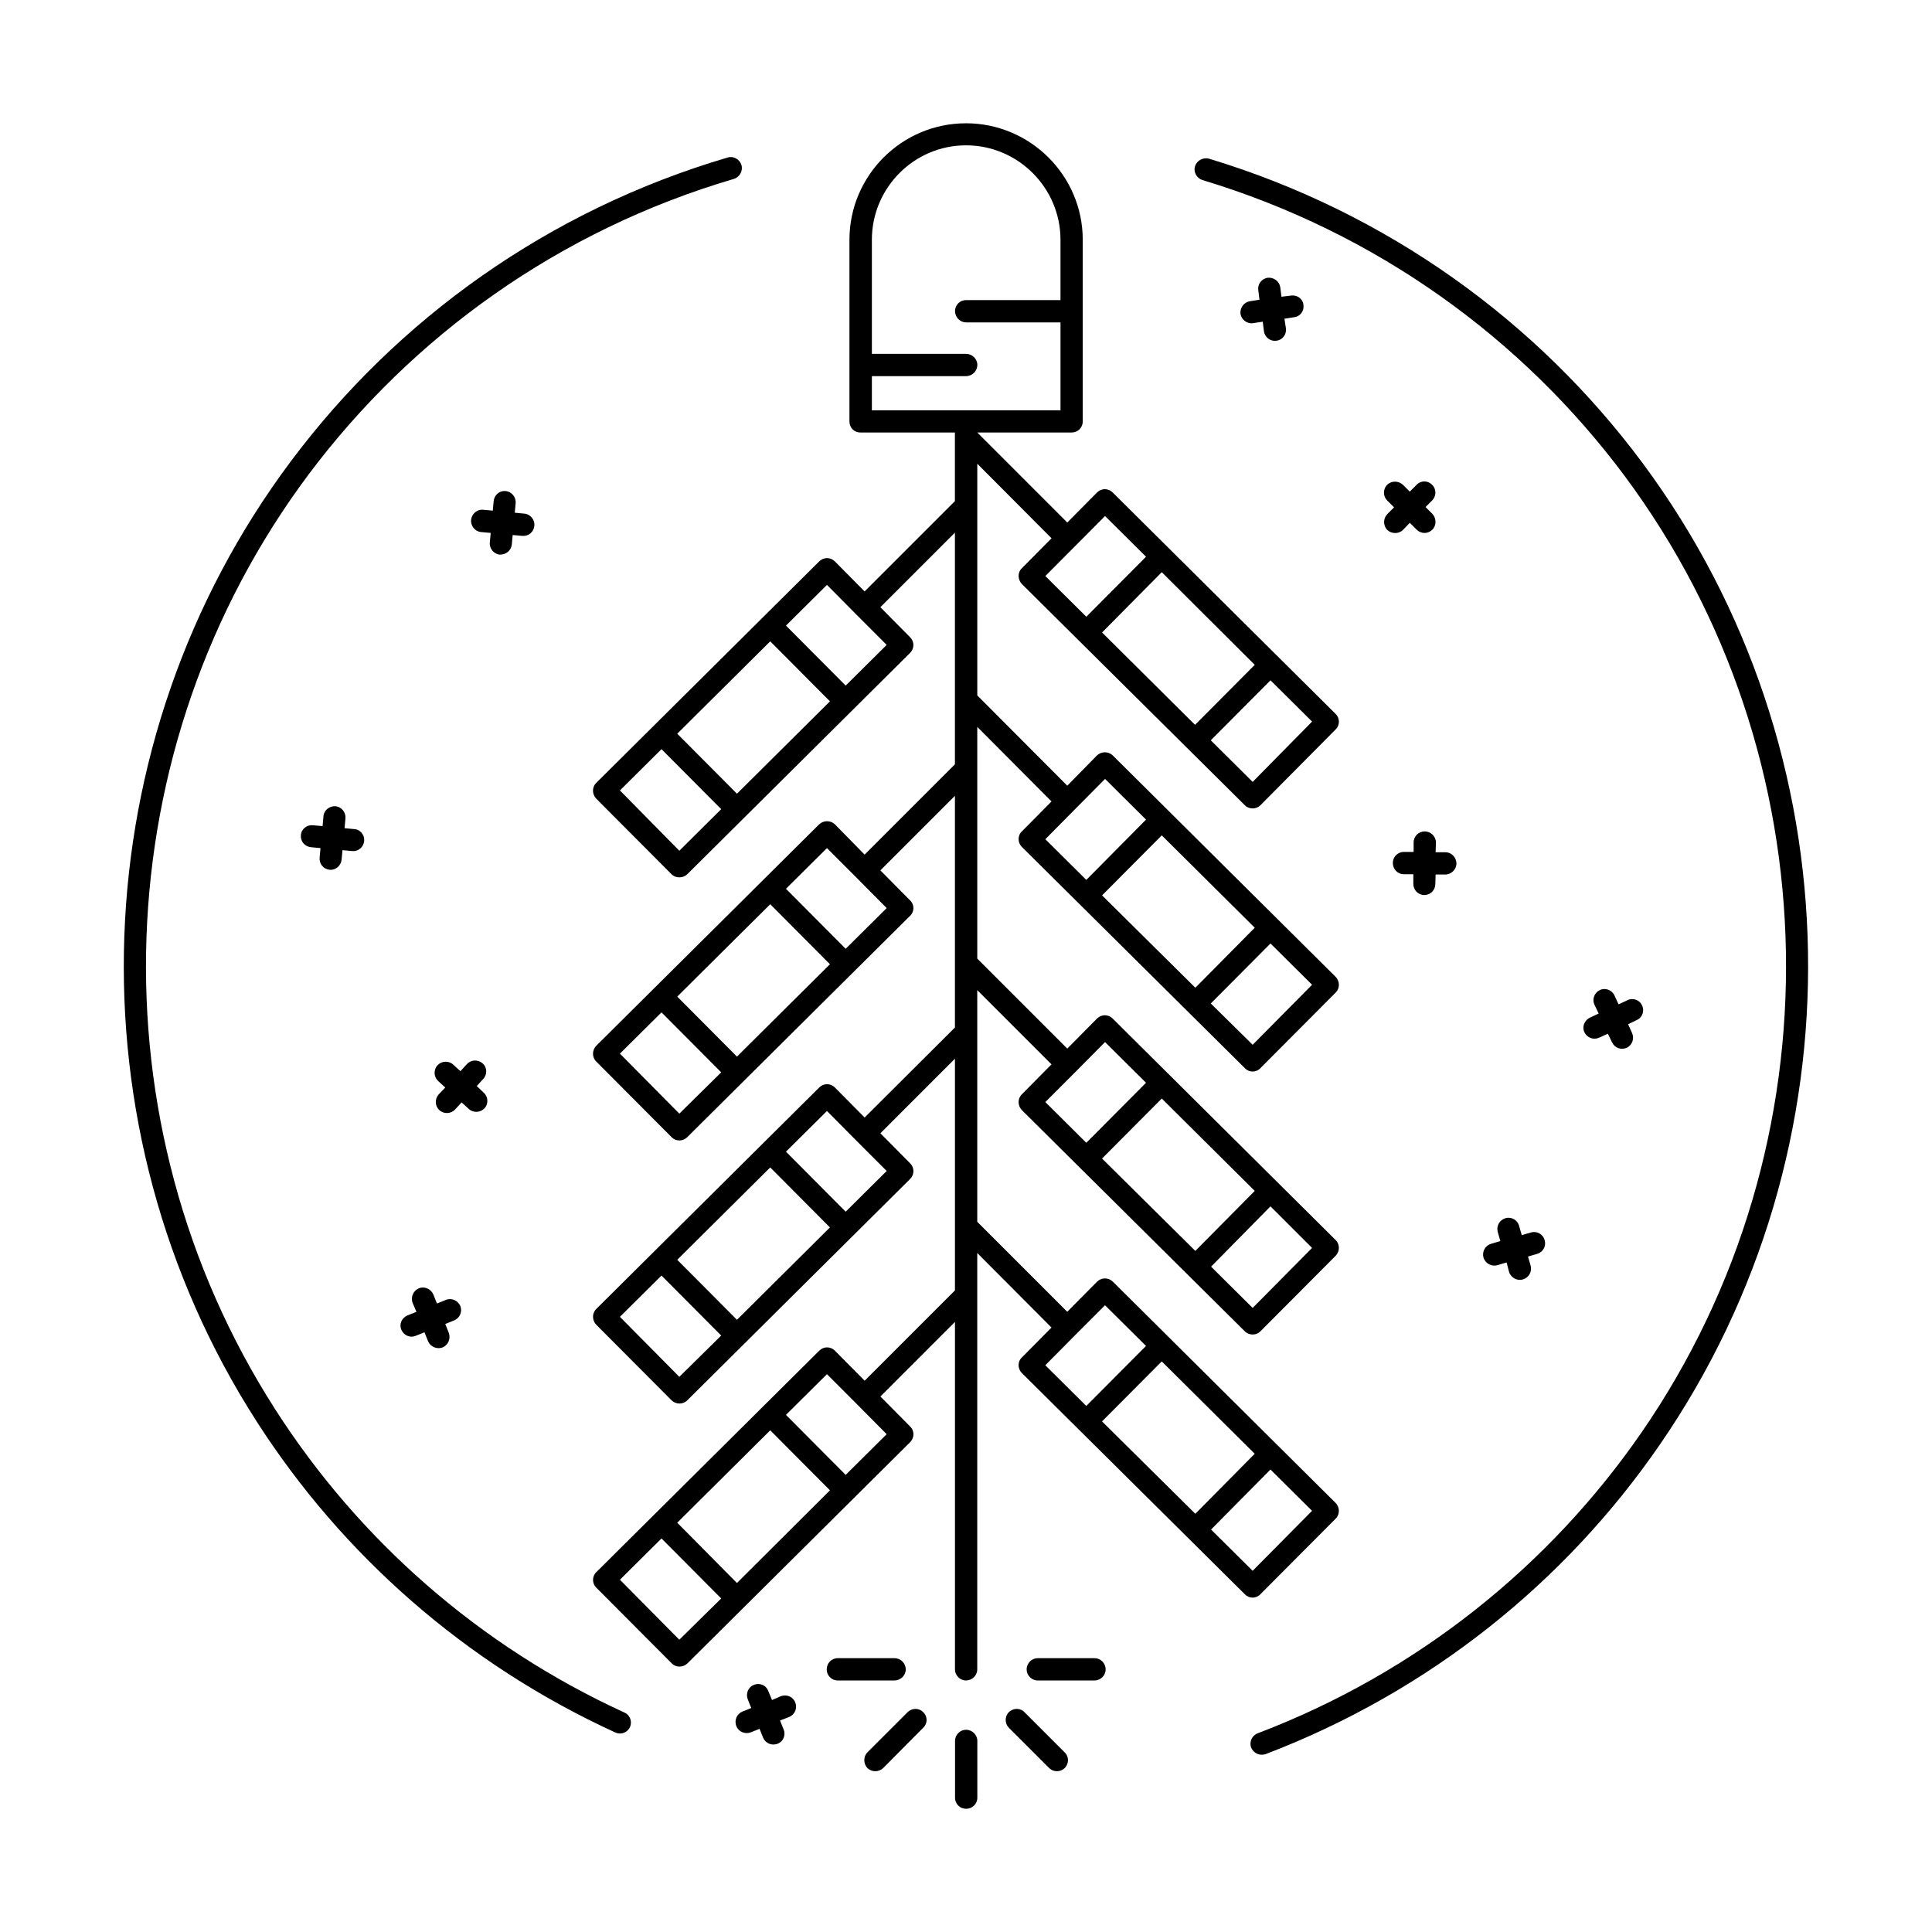 <?xml version="1.0" encoding="UTF-8"?>
<!-- Uploaded to: ICON Repo, www.svgrepo.com, Generator: ICON Repo Mixer Tools -->
<svg fill="#000000" width="800px" height="800px" version="1.1" viewBox="144 144 512 512" xmlns="http://www.w3.org/2000/svg">
 <path d="m400 176.67c17.004 0 30.938 13.855 30.938 30.859v48.176c0 1.652-1.34 2.914-2.914 2.914h-25.031l23.852 23.852 7.871-7.949c1.18-1.18 2.992-1.18 4.172 0l59.039 58.648c1.18 1.102 1.18 2.992 0.078 4.094l-19.996 20.152c-1.102 1.102-2.992 1.102-4.094 0l-59.117-58.648c-1.102-1.18-1.18-3.07 0-4.172l7.871-7.949-19.68-19.758v61.402l23.852 23.93 7.871-8.031c1.18-1.102 2.992-1.102 4.172 0l59.039 58.648c1.18 1.18 1.18 3.07 0.078 4.172l-19.996 20.074c-1.102 1.18-2.992 1.18-4.094 0l-59.117-58.648c-1.102-1.102-1.18-2.992 0-4.094l7.871-7.949-19.68-19.758v61.402l23.852 23.852 7.871-7.949c1.18-1.18 2.992-1.18 4.172 0l59.039 58.648c1.18 1.102 1.18 2.992 0.078 4.172l-19.996 20.074c-1.102 1.102-2.992 1.102-4.094 0l-59.117-58.648c-1.102-1.18-1.18-2.992 0-4.172l7.871-7.949-19.68-19.68v61.402l23.852 23.852 7.871-7.949c1.18-1.18 2.992-1.18 4.172-0.078l59.039 58.648c1.18 1.18 1.18 3.07 0.078 4.172l-19.996 20.074c-1.102 1.18-2.992 1.18-4.094 0l-59.117-58.648c-1.102-1.102-1.18-2.992 0-4.094l7.871-7.949-19.68-19.758v110.37c0 1.574-1.34 2.914-2.992 2.914-1.574 0-2.914-1.34-2.914-2.914v-92.102l-19.758 19.758 7.871 7.949c1.18 1.102 1.18 2.992 0 4.172l-59.039 58.648c-1.18 1.102-3.07 1.102-4.172-0.078l-19.996-20.074c-1.102-1.102-1.102-2.992 0.078-4.094l59.039-58.648c1.18-1.18 2.992-1.18 4.172 0l7.871 7.949 23.93-23.93v-61.402l-19.758 19.758 7.871 7.949c1.18 1.18 1.18 2.992 0 4.172l-59.039 58.648c-1.18 1.18-3.07 1.102-4.172 0l-19.996-20.074c-1.102-1.18-1.102-3.07 0.078-4.172l59.039-58.648c1.18-1.18 2.992-1.18 4.172 0l7.871 7.949 23.93-23.852v-61.402l-19.758 19.758 7.871 7.949c1.18 1.102 1.18 2.992 0 4.094l-59.039 58.648c-1.18 1.18-3.07 1.18-4.172 0l-19.996-20.074c-1.102-1.102-1.102-2.992 0.078-4.172l59.039-58.648c1.18-1.102 2.992-1.102 4.172 0l7.871 8.031 23.93-23.93v-61.402l-19.758 19.758 7.871 7.949c1.18 1.18 1.18 2.992 0 4.172l-59.039 58.648c-1.18 1.102-3.07 1.102-4.172 0l-19.996-20.074c-1.102-1.18-1.102-3.07 0.078-4.172l59.039-58.648c1.18-1.18 2.992-1.18 4.172 0l7.871 7.949 23.93-23.93v-18.184h-25.031c-1.652 0-2.914-1.258-2.914-2.914v-48.176c0-17.004 13.855-30.859 30.859-30.859zm-57.07 426.43c-1.496 0.551-3.227-0.156-3.777-1.652-0.629-1.496 0.078-3.227 1.574-3.856l2.363-0.945-0.945-2.363c-0.551-1.496 0.156-3.227 1.652-3.777 1.496-0.629 3.227 0.078 3.777 1.574l1.023 2.441 2.363-1.023c1.496-0.551 3.227 0.156 3.777 1.652 0.629 1.496-0.078 3.227-1.574 3.856l-2.441 0.945 0.945 2.363c0.629 1.496-0.078 3.227-1.574 3.777-1.496 0.629-3.227-0.078-3.856-1.574l-0.945-2.363zm134.53-382.19c-0.234-1.574 0.867-3.07 2.519-3.305 1.574-0.156 3.07 0.945 3.305 2.519l0.316 2.519 2.519-0.316c1.652-0.234 3.148 0.867 3.305 2.441 0.234 1.652-0.867 3.148-2.519 3.305l-2.519 0.395 0.395 2.519c0.234 1.652-0.945 3.148-2.519 3.305-1.574 0.234-3.07-0.867-3.305-2.519l-0.316-2.519-2.598 0.395c-1.574 0.234-3.07-0.945-3.305-2.519-0.156-1.574 0.945-3.07 2.519-3.305l2.519-0.395zm34.164 55.734c-1.102-1.102-1.18-2.992 0-4.172 1.102-1.102 2.992-1.102 4.172 0l1.812 1.812 1.812-1.812c1.102-1.18 2.992-1.18 4.094 0 1.18 1.102 1.18 2.992 0 4.172l-1.73 1.73 1.812 1.812c1.102 1.18 1.102 3.07 0 4.172-1.18 1.18-2.992 1.18-4.172 0l-1.812-1.812-1.812 1.891c-1.102 1.102-2.992 1.102-4.172 0-1.102-1.18-1.102-2.992 0-4.172l1.812-1.812-1.812-1.812zm54.945 133.67c-0.707-1.496-0.078-3.227 1.418-3.938 1.418-0.707 3.227 0 3.856 1.418l1.102 2.363 2.363-1.102c1.418-0.707 3.227-0.078 3.856 1.418 0.707 1.418 0.078 3.227-1.418 3.856l-2.281 1.102 1.023 2.281c0.707 1.496 0.078 3.227-1.34 3.938-1.496 0.707-3.227 0.078-3.938-1.418l-1.102-2.281-2.281 1.023c-1.496 0.707-3.227 0.078-3.938-1.418-0.707-1.418 0-3.148 1.418-3.856l2.363-1.102-1.102-2.281zm-50.539-34.637c-1.652 0-2.914-1.34-2.914-2.992 0-1.574 1.258-2.914 2.914-2.914h2.598v-2.519c0-1.652 1.34-2.914 2.914-2.914 1.652 0 2.992 1.34 2.992 2.914l-0.078 2.598h2.598c1.574 0 2.914 1.34 2.914 2.992 0 1.574-1.34 2.914-2.992 2.914h-2.519l-0.078 2.519c0 1.574-1.258 2.914-2.914 2.914-1.652 0-2.914-1.34-2.914-2.914v-2.598zm24.797 103.6c-1.574 0.473-3.227-0.473-3.699-2.047-0.395-1.574 0.473-3.148 2.047-3.621l2.441-0.707-0.707-2.441c-0.395-1.574 0.473-3.148 2.047-3.621 1.574-0.473 3.227 0.473 3.621 2.047l0.707 2.441 2.441-0.707c1.574-0.473 3.227 0.473 3.621 2.047 0.473 1.496-0.395 3.148-1.969 3.621l-2.441 0.707 0.707 2.441c0.395 1.574-0.473 3.148-2.047 3.621-1.574 0.473-3.227-0.473-3.699-2.047l-0.629-2.441zm-269.38-194.28c-1.574-0.156-2.754-1.652-2.598-3.227s1.574-2.832 3.148-2.676l2.598 0.234 0.234-2.519c0.156-1.652 1.574-2.832 3.148-2.676 1.652 0.156 2.832 1.652 2.676 3.227l-0.234 2.519 2.519 0.234c1.652 0.156 2.832 1.652 2.676 3.227-0.156 1.652-1.574 2.832-3.227 2.676l-2.519-0.234-0.234 2.519c-0.156 1.574-1.574 2.754-3.227 2.676-1.574-0.156-2.754-1.652-2.598-3.227l0.234-2.519zm-45.027 83.523c-1.652-0.156-2.832-1.574-2.676-3.148 0.078-1.652 1.574-2.832 3.148-2.676l2.598 0.234 0.234-2.598c0.078-1.574 1.574-2.754 3.148-2.676 1.652 0.156 2.832 1.652 2.676 3.227l-0.234 2.598 2.519 0.234c1.652 0.078 2.832 1.574 2.676 3.148-0.156 1.652-1.574 2.832-3.148 2.676l-2.598-0.234-0.234 2.519c-0.156 1.574-1.574 2.832-3.148 2.676-1.652-0.156-2.832-1.574-2.676-3.227l0.234-2.519zm33.691 61.953c-1.18-1.102-1.258-2.992-0.156-4.172 1.102-1.18 2.992-1.258 4.172-0.156l1.891 1.73 1.73-1.891c1.102-1.18 2.914-1.258 4.172-0.156 1.18 1.023 1.258 2.914 0.156 4.094l-1.73 1.891 1.812 1.73c1.258 1.102 1.34 2.992 0.234 4.172-1.102 1.18-2.992 1.258-4.172 0.156l-1.891-1.73-1.73 1.891c-1.102 1.18-2.992 1.258-4.172 0.156-1.18-1.102-1.258-2.914-0.156-4.172l1.73-1.812zm-5.984 67.543c-1.496 0.629-3.148-0.156-3.777-1.652-0.629-1.496 0.156-3.148 1.652-3.777l2.363-0.945-1.023-2.363c-0.551-1.496 0.156-3.227 1.652-3.856 1.496-0.629 3.227 0.156 3.856 1.652l0.945 2.363 2.363-0.945c1.496-0.629 3.227 0.156 3.856 1.652 0.551 1.496-0.156 3.148-1.652 3.777l-2.363 0.945 0.945 2.363c0.551 1.496-0.156 3.227-1.652 3.856-1.496 0.551-3.227-0.156-3.856-1.652l-0.945-2.363zm208.53-306.3c-1.496-0.473-2.441-2.125-1.969-3.621 0.473-1.574 2.125-2.441 3.699-2.047 47.152 14.25 86.984 43.059 114.93 80.688 56.758 76.438 58.566 181.77 4.566 260.09-25.113 36.527-61.164 65.496-104.46 82.027-1.574 0.551-3.227-0.234-3.856-1.73-0.551-1.496 0.234-3.227 1.73-3.777 42.195-16.059 77.305-44.32 101.79-79.824 52.586-76.281 50.773-178.93-4.488-253.32-27.238-36.605-65.969-64.629-111.94-78.484zm-153.19 406.12c1.496 0.629 2.125 2.363 1.496 3.856-0.707 1.496-2.441 2.125-3.938 1.418-39.676-18.184-72.344-47.074-95.016-82.422-50.066-77.934-46.445-180.19 9.055-254.42 28.184-37.707 68.25-66.52 115.8-80.531 1.496-0.473 3.148 0.473 3.621 1.969 0.473 1.574-0.473 3.227-1.969 3.699-46.289 13.617-85.254 41.645-112.73 78.328-54.082 72.344-57.543 171.93-8.816 247.81 22.043 34.402 53.844 62.582 92.496 80.293zm53.688-89.664-10.863 10.785 15.824 15.902 10.863-10.785c-5.273-5.352-10.547-10.629-15.824-15.902zm-15.035 14.879-24.641 24.48 15.824 15.98 24.641-24.562-15.824-15.902zm-28.812 28.652-11.02 10.941 15.742 15.902 11.098-10.941-15.824-15.902zm43.848-113.28-10.863 10.785 15.824 15.902 10.863-10.785c-5.273-5.273-10.547-10.547-15.824-15.902zm-15.035 14.957-24.641 24.48 15.824 15.902 24.641-24.48zm-28.812 28.652-11.02 10.941 15.742 15.902 11.098-10.941-15.824-15.902zm43.848-113.28-10.863 10.785 15.824 15.902 10.863-10.785c-5.273-5.352-10.547-10.629-15.824-15.902zm-15.035 14.879-24.641 24.48 15.824 15.902 24.641-24.48zm-28.812 28.652-11.02 10.941 15.742 15.902 11.098-10.941-15.824-15.902zm43.848-113.28-10.863 10.785 15.824 15.902 10.863-10.785c-5.273-5.273-10.547-10.547-15.824-15.902zm-15.035 14.957-24.641 24.48 15.824 15.902 24.641-24.48zm-28.812 28.574-11.02 10.941 15.742 15.98 11.098-11.02-15.824-15.902zm101.71 163.27 10.863 10.785 15.824-15.902-10.863-10.785c-5.273 5.273-10.547 10.547-15.824 15.902zm70.691 38.574-11.02-10.941-15.742 15.902 11.02 10.941zm-15.191-15.113-24.641-24.48-15.824 15.902 24.719 24.48 15.742-15.902zm-55.496-93.203 10.863 10.785 15.824-15.902-10.863-10.785c-5.273 5.352-10.547 10.629-15.824 15.902zm70.691 38.652-11.02-11.02-15.742 15.98 11.02 10.941zm-15.191-15.113-24.641-24.48-15.824 15.902 24.719 24.48 15.742-15.902zm-55.496-93.203 10.863 10.785 15.824-15.98-10.863-10.785c-5.273 5.352-10.547 10.629-15.824 15.98zm70.691 38.574-11.02-10.941-15.824 15.902 11.098 10.941 15.742-15.902zm-15.191-15.113-24.641-24.48-15.824 15.902 24.719 24.48 15.742-15.902zm-57.543 199.48c-1.574 0-2.914-1.34-2.914-2.914 0-1.652 1.34-2.992 2.914-2.992h15.113c1.574 0 2.914 1.34 2.914 2.992 0 1.574-1.34 2.914-2.914 2.914zm-7.637 12.516c-1.102-1.102-1.102-2.992 0-4.094 1.18-1.18 3.07-1.18 4.172 0l10.629 10.629c1.18 1.102 1.18 2.992 0 4.172-1.102 1.102-2.992 1.102-4.094 0zm-30.309-18.422c1.652 0 2.992 1.34 2.992 2.992 0 1.574-1.34 2.914-2.992 2.914h-15.035c-1.652 0-2.914-1.34-2.914-2.914 0-1.652 1.258-2.992 2.914-2.992zm3.465 14.328c1.18-1.18 3.07-1.18 4.172 0 1.18 1.102 1.18 2.992 0 4.094l-10.629 10.707c-1.18 1.102-2.992 1.102-4.172 0-1.102-1.18-1.102-3.07 0-4.172zm12.594 7.559c0-1.574 1.34-2.914 2.914-2.914 1.652 0 2.992 1.34 2.992 2.914v15.113c0 1.652-1.34 2.914-2.992 2.914-1.574 0-2.914-1.258-2.914-2.914zm2.914-375.89c-1.574 0-2.914-1.34-2.914-2.992 0-1.652 1.34-2.914 2.914-2.914h25.031v-15.98c0-13.777-11.258-25.031-25.031-25.031-13.777 0-24.953 11.258-24.953 25.031v30.23h24.953c1.652 0 2.992 1.34 2.992 2.914 0 1.652-1.34 2.992-2.992 2.992h-24.953v9.055h49.988v-23.301h-25.031zm36.84 51.324c-5.273 5.273-10.547 10.629-15.824 15.902l10.863 10.785 15.824-15.902zm54.867 54.473-11.02-10.941-15.824 15.902 11.098 11.02 15.742-15.98zm-15.191-15.035-24.641-24.562-15.824 15.98 24.641 24.48 15.824-15.902z"/>
</svg>